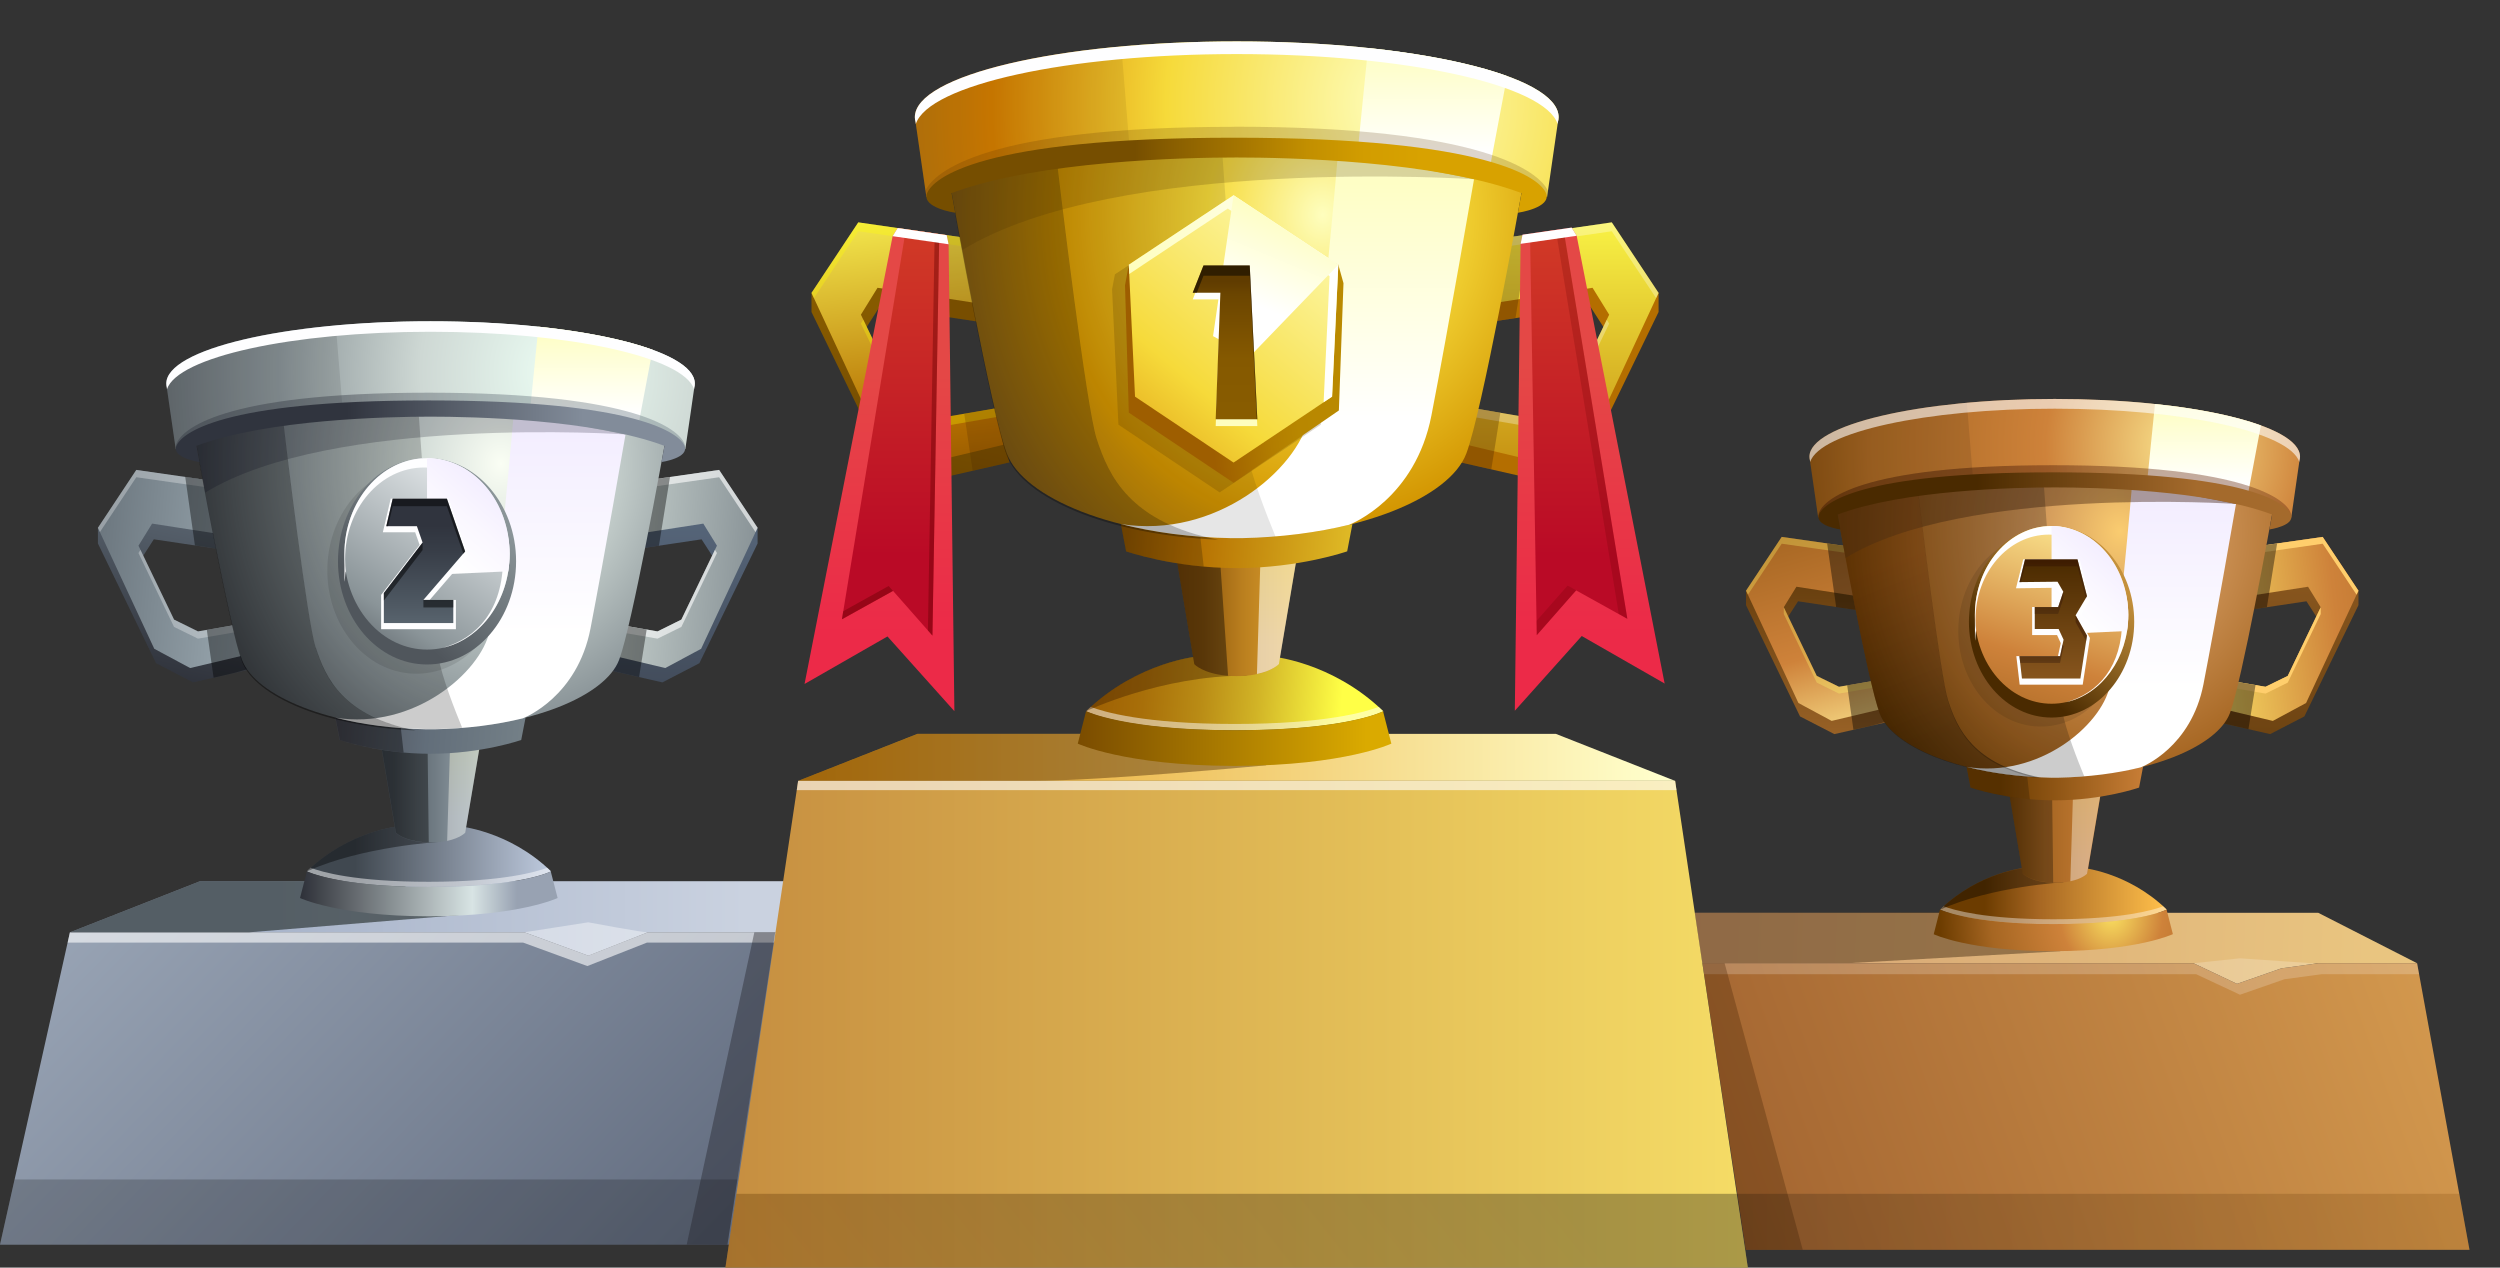 <svg width="355" height="180" viewBox="0 0 355 180" fill="none" xmlns="http://www.w3.org/2000/svg">
<rect x="0" y="0" width="355" height="180" fill="#333333" stroke="none"/>
<path d="M343.226 136.778L329.182 129.614H240.663L241.74 136.778H311.471L317.652 139.706L323.949 137.506L329.182 136.778H343.226Z" fill="url(#paint0_linear_15411_41563)"/>
<path opacity="0.4" d="M292.618 135.068L262.299 136.777H241.74L240.663 129.613L277.074 129.554L292.618 135.068Z" fill="#281400"/>
<path d="M220.939 104.213H177.32H173.883H130.265L113.336 110.887H173.883H177.32H237.868L220.939 104.213Z" fill="url(#paint1_linear_15411_41563)"/>
<path opacity="0.4" d="M179.833 108.672C179.833 108.672 156.427 110.887 146.424 110.887H113.348L130.277 104.213H169.188L179.846 108.672H179.833Z" fill="#401E00"/>
<path d="M180.323 93.184L175.321 93.63L170.319 93.184C170.319 93.184 161.598 93.868 154.236 101.002C154.236 101.002 159.289 103.707 175.334 103.707C191.378 103.707 196.431 101.002 196.431 101.002C189.069 93.868 180.348 93.184 180.348 93.184H180.323Z" fill="url(#paint2_linear_15411_41563)"/>
<path style="mix-blend-mode:overlay" opacity="0.5" d="M175.319 102.802C162.494 102.802 156.697 101.078 154.888 100.379C154.67 100.587 154.452 100.781 154.234 101.004C154.234 101.004 159.287 103.709 175.332 103.709C191.376 103.709 196.429 101.004 196.429 101.004C196.211 100.795 195.993 100.587 195.775 100.379C193.967 101.078 188.17 102.802 175.345 102.802H175.319Z" fill="url(#paint3_linear_15411_41563)"/>
<path d="M196.392 101.002C196.046 101.181 190.8 103.692 175.32 103.692C159.84 103.692 154.236 100.987 154.223 100.987L153.043 105.595C153.043 105.595 159.609 108.701 175.089 108.761C175.166 108.761 175.23 108.761 175.307 108.761C175.384 108.761 175.448 108.761 175.525 108.761C191.018 108.701 197.572 105.595 197.572 105.595L196.392 101.002Z" fill="url(#paint4_linear_15411_41563)"/>
<path opacity="0.4" d="M154.223 100.987C154.223 100.987 164.88 95.904 176.91 95.949C176.91 95.949 180.142 94.968 179.398 93.259L175.307 93.615L170.305 93.169C170.305 93.169 161.584 93.853 154.223 100.987Z" fill="#401E00"/>
<path d="M184.129 75.869C183.295 75.661 180.525 75.334 176.972 75.259C176.908 75.259 176.831 75.259 176.767 75.259C176.613 75.259 176.446 75.259 176.292 75.259C176.19 75.259 176.074 75.259 175.972 75.259C175.844 75.259 175.715 75.259 175.6 75.259C175.484 75.259 175.343 75.259 175.228 75.259C175.125 75.259 175.01 75.259 174.907 75.259C174.741 75.259 174.587 75.259 174.433 75.259C174.369 75.259 174.292 75.259 174.228 75.259C170.675 75.334 167.918 75.675 167.071 75.869C166.879 75.898 166.699 75.928 166.507 75.958L169.598 94.314C169.598 94.314 170.778 95.622 174.189 95.949C174.215 95.949 174.253 95.949 174.279 95.949C174.689 95.993 175.125 96.008 175.587 96.008C176.049 96.008 176.485 95.993 176.895 95.949C176.921 95.949 176.959 95.949 176.985 95.949C180.396 95.636 181.576 94.314 181.576 94.314L184.667 75.958C184.475 75.928 184.295 75.898 184.103 75.869H184.129Z" fill="url(#paint5_linear_15411_41563)"/>
<path style="mix-blend-mode:overlay" opacity="0.6" d="M178.487 95.711C180.77 95.221 181.604 94.299 181.604 94.299L184.695 75.944C184.502 75.914 184.323 75.884 184.13 75.854C183.592 75.721 182.232 75.542 180.398 75.394L179.077 76.3L178.487 95.696V95.711Z" fill="url(#paint6_linear_15411_41563)"/>
<path style="mix-blend-mode:overlay" opacity="0.4" d="M173.012 75.884L171.704 75.349C169.396 75.483 167.69 75.706 167.061 75.869C166.869 75.899 166.689 75.928 166.497 75.958L169.588 94.314C169.588 94.314 170.768 95.622 174.179 95.949C174.205 95.949 174.243 95.949 174.269 95.949C174.308 95.949 174.346 95.949 174.385 95.949L172.999 75.869L173.012 75.884Z" fill="url(#paint7_linear_15411_41563)"/>
<path d="M110.642 132.394H91.969L83.543 135.708L74.475 132.394H9.927L0 176.745H104.243L110.642 132.394Z" fill="url(#paint8_linear_15411_41563)"/>
<path style="mix-blend-mode:overlay" opacity="0.2" d="M2.078 167.483H104.704L103.294 176.743H0L2.078 167.483Z" fill="url(#paint9_linear_15411_41563)"/>
<path d="M9.927 132.394L28.421 125.126H111.758L110.642 132.394H91.969L83.543 135.708L74.476 132.394H9.927Z" fill="url(#paint10_linear_15411_41563)"/>
<g style="mix-blend-mode:overlay" opacity="0.6">
<path d="M74.284 133.85L83.402 137.18L91.867 133.85H110.438L110.643 132.394H91.969L83.543 135.708L74.476 132.394H9.927L9.606 133.85H74.284Z" fill="white"/>
</g>
<path opacity="0.5" d="M65.126 129.941L35.333 132.394H9.927L28.421 125.126H56.161L65.126 129.941Z" fill="#000800"/>
<path d="M65.01 117.308L60.906 117.664L56.802 117.308C56.802 117.308 49.632 117.873 43.592 123.729C43.592 123.729 47.747 125.943 60.919 125.943C74.09 125.943 78.245 123.729 78.245 123.729C72.205 117.873 65.035 117.308 65.035 117.308H65.01Z" fill="url(#paint11_linear_15411_41563)"/>
<path style="mix-blend-mode:overlay" opacity="0.5" d="M60.893 125.214C50.364 125.214 45.605 123.802 44.118 123.223C43.938 123.386 43.759 123.55 43.579 123.728C43.579 123.728 47.734 125.943 60.906 125.943C74.077 125.943 78.233 123.728 78.233 123.728C78.053 123.55 77.874 123.386 77.694 123.223C76.206 123.787 71.448 125.214 60.919 125.214H60.893Z" fill="url(#paint12_linear_15411_41563)"/>
<path d="M78.206 123.742C77.924 123.891 73.615 125.957 60.905 125.957C48.195 125.957 43.591 123.742 43.578 123.742L42.603 127.517C42.603 127.517 47.99 130.074 60.713 130.118C60.777 130.118 60.828 130.118 60.892 130.118C60.956 130.118 61.008 130.118 61.072 130.118C73.794 130.074 79.181 127.517 79.181 127.517L78.206 123.742Z" fill="url(#paint13_linear_15411_41563)"/>
<path style="mix-blend-mode:overlay" opacity="0.4" d="M65.472 117.366C65.177 117.322 65.011 117.307 65.011 117.307L60.907 117.663L56.803 117.307C56.803 117.307 49.633 117.872 43.593 123.728C51.493 120.16 62.407 119.551 62.407 119.551L65.472 117.366Z" fill="url(#paint14_linear_15411_41563)"/>
<path opacity="0.4" d="M83.531 130.967L74.489 132.379L83.557 135.708C83.557 135.708 92.265 132.274 91.97 132.379C91.675 132.497 83.531 130.967 83.531 130.967Z" fill="white"/>
<path d="M68.14 103.098C67.447 102.934 65.177 102.652 62.266 102.592C62.215 102.592 62.15 102.592 62.099 102.592C61.971 102.592 61.843 102.592 61.702 102.592C61.612 102.592 61.522 102.592 61.432 102.592C61.33 102.592 61.227 102.592 61.124 102.592C61.022 102.592 60.919 102.592 60.817 102.592C60.727 102.592 60.637 102.592 60.547 102.592C60.419 102.592 60.291 102.592 60.163 102.592C60.111 102.592 60.047 102.592 59.996 102.592C57.084 102.652 54.814 102.934 54.122 103.098C53.968 103.128 53.814 103.142 53.66 103.172L56.2 118.243C56.2 118.243 57.161 119.313 59.97 119.581C59.996 119.581 60.021 119.581 60.047 119.581C60.38 119.611 60.74 119.625 61.124 119.625C61.509 119.625 61.868 119.611 62.202 119.581C62.227 119.581 62.253 119.581 62.279 119.581C65.087 119.313 66.049 118.243 66.049 118.243L68.589 103.172C68.435 103.142 68.281 103.128 68.127 103.098H68.14Z" fill="url(#paint15_linear_15411_41563)"/>
<path style="mix-blend-mode:overlay" opacity="0.4" d="M63.51 119.403C65.382 119.002 66.062 118.244 66.062 118.244L68.602 103.173C68.448 103.143 68.294 103.128 68.14 103.098C67.691 102.994 66.588 102.831 65.075 102.727L63.984 103.47L63.497 119.388L63.51 119.403Z" fill="url(#paint16_linear_15411_41563)"/>
<path style="mix-blend-mode:overlay" opacity="0.4" d="M60.676 102.578C60.638 102.578 60.599 102.578 60.561 102.578C60.433 102.578 60.304 102.578 60.176 102.578C60.125 102.578 60.061 102.578 60.009 102.578C57.098 102.638 54.828 102.92 54.136 103.083C53.982 103.113 53.828 103.128 53.674 103.158L56.213 118.229C56.213 118.229 57.175 119.299 59.984 119.567C60.009 119.567 60.035 119.567 60.061 119.567C60.317 119.596 60.599 119.596 60.882 119.611L60.676 102.563V102.578Z" fill="url(#paint17_linear_15411_41563)"/>
<path d="M241.741 136.777H311.471L317.653 139.705L323.95 137.506L329.183 136.777H343.226L350.665 177.472H247.91L241.741 136.777Z" fill="url(#paint18_linear_15411_41563)"/>
<g style="mix-blend-mode:overlay" opacity="0.2">
<path d="M311.856 138.338L318.076 141.251L324.399 139.051L329.657 138.338H343.509L343.226 136.777H329.183L323.95 137.506L317.653 139.705L311.471 136.777H241.741L241.972 138.338H311.856Z" fill="white"/>
</g>
<path d="M192.043 74.427L175.601 75.244L159.159 74.427L159.903 78.291C159.903 78.291 166.7 80.669 175.601 80.669C184.502 80.669 191.299 78.291 191.299 78.291L192.043 74.427Z" fill="url(#paint19_linear_15411_41563)"/>
<path style="mix-blend-mode:overlay" opacity="0.2" d="M170.315 74.977L159.145 74.427L159.888 78.291C159.888 78.291 164.416 79.881 170.931 80.461L170.302 74.991L170.315 74.977Z" fill="url(#paint20_linear_15411_41563)"/>
<path d="M237.866 110.887H176.549H174.651H113.334L103.01 180H174.651H176.549H248.19L237.866 110.887Z" fill="url(#paint21_linear_15411_41563)"/>
<g style="mix-blend-mode:overlay" opacity="0.6">
<path d="M174.626 112.195H176.576H238.059L237.867 110.887H176.55H174.652H113.335L113.143 112.195H174.626Z" fill="white"/>
</g>
<path d="M137.266 36.482L115.232 41.594V44.3L125.287 65.004L131.687 68.318L143.345 65.658L142.088 60.545L133.085 62.031L128.814 60.01L122.466 47.361L124.903 43.571L138.959 45.682L137.266 36.482Z" fill="url(#paint22_linear_15411_41563)"/>
<path d="M136.586 33.701L121.876 31.576L115.232 41.593L124.98 62.52L131.174 65.85L142.486 63.159L141.267 58.002L132.534 59.503L128.404 57.467L122.248 44.685L124.608 40.865L138.241 42.975L136.586 33.701Z" fill="url(#paint23_linear_15411_41563)"/>
<g opacity="0.3">
<path d="M128.404 57.467L122.594 45.399L122.248 45.949L128.404 58.731L132.534 60.767L141.55 59.206L141.268 58.002L132.534 59.504L128.404 57.467Z" fill="#FFFF00"/>
<path d="M121.876 32.839L136.817 34.994L136.586 33.701L121.876 31.576L115.232 41.593L115.579 42.336L121.876 32.839Z" fill="#FFFF00"/>
</g>
<g opacity="0.2">
<path d="M134.907 45.075L138.96 45.684L137.267 36.484L137.088 36.529L136.818 34.998L136.588 33.705L133.15 33.199L134.907 45.075Z" fill="#401E00"/>
<path d="M142.09 60.547L141.872 60.576L141.552 59.209L141.27 58.005L136.922 58.748L138.115 66.848L143.347 65.659L142.09 60.547Z" fill="#401E00"/>
</g>
<path d="M213.484 36.482L235.518 41.594V44.3L225.463 65.004L219.063 68.318L207.405 65.658L208.662 60.545L217.678 62.031L221.936 60.01L228.285 47.361L225.848 43.571L211.791 45.682L213.484 36.482Z" fill="url(#paint24_linear_15411_41563)"/>
<path d="M214.164 33.701L228.874 31.576L235.518 41.593L225.771 62.52L219.576 65.85L208.277 63.159L209.496 58.002L218.217 59.503L222.346 57.467L228.503 44.685L226.143 40.865L212.51 42.975L214.164 33.701Z" fill="url(#paint25_linear_15411_41563)"/>
<g opacity="0.3">
<path d="M222.346 57.468L228.156 45.4L228.502 45.95L222.346 58.732L218.216 60.768L209.2 59.207L209.495 58.004L218.216 59.505L222.346 57.468Z" fill="white"/>
<path d="M228.875 32.839L213.934 34.994L214.164 33.701L228.875 31.576L235.518 41.593L235.172 42.336L228.875 32.839Z" fill="white"/>
</g>
<g opacity="0.3">
<path d="M213.048 58.611L209.496 58.002L209.201 59.206L208.88 60.573L208.662 60.544L207.405 65.656L211.766 66.652L213.048 58.611Z" fill="#401E00"/>
<path d="M213.933 34.995L213.663 36.526L213.484 36.482L211.791 45.682L215.202 45.162L217.101 33.271L214.164 33.702L213.933 34.995Z" fill="#401E00"/>
</g>
<path d="M216.487 25.038C216.487 20.831 198.185 17.413 175.6 17.413C153.015 17.413 134.714 20.817 134.714 25.038C134.714 25.201 134.74 25.365 134.804 25.528C135.547 29.645 140.754 58.494 142.986 64.424C145.333 70.652 158.222 76.121 174.882 76.419C175.126 76.419 175.357 76.419 175.6 76.419C175.844 76.419 176.075 76.419 176.319 76.419C192.978 76.107 205.868 70.637 208.215 64.409C210.459 58.464 215.666 29.63 216.397 25.513C216.448 25.35 216.487 25.186 216.487 25.023V25.038Z" fill="url(#paint26_radial_15411_41563)"/>
<path style="mix-blend-mode:overlay" d="M190.003 21.694C190.003 21.694 187.425 52.178 185.822 59.416C184.231 66.654 172.637 76.568 159.158 74.413C163.75 75.587 169.085 76.315 174.882 76.419C175.125 76.419 175.356 76.419 175.6 76.419C175.844 76.419 176.075 76.419 176.318 76.419C181.923 76.3 187.091 75.617 191.58 74.517C191.952 74.368 200.981 70.771 203.264 58.985C205.598 46.961 209.317 25.425 209.317 25.425L190.003 21.664V21.694Z" fill="url(#paint27_linear_15411_41563)"/>
<path style="mix-blend-mode:overlay" opacity="0.3" d="M155.734 62.314C154.285 57.825 150.758 28.605 149.668 19.434C140.537 20.832 134.701 22.957 134.701 25.32C134.701 25.484 134.727 25.647 134.791 25.811C135.535 29.928 140.742 58.777 142.973 64.707C145.231 70.697 157.248 75.988 173.01 76.642C160.467 74.175 157.453 67.62 155.734 62.299V62.314Z" fill="url(#paint28_linear_15411_41563)"/>
<path style="mix-blend-mode:overlay" opacity="0.1" d="M177.025 64.051C176.179 59.22 173.562 21.691 173.562 21.691L173.267 17.425C162.212 17.559 152.35 18.496 145.398 19.952V20.19C146.732 19.922 148.156 19.67 149.682 19.432C150.772 28.602 154.299 57.823 155.748 62.312C157.377 67.365 160.199 73.533 171.215 76.253C172.498 76.342 173.806 76.402 175.153 76.431C175.396 76.431 175.627 76.431 175.871 76.431C176.115 76.431 176.345 76.431 176.589 76.431C178.141 76.387 179.654 76.312 181.129 76.209C179.847 73.102 177.628 67.424 177.038 64.051H177.025Z" fill="url(#paint29_linear_15411_41563)"/>
<path opacity="0.2" d="M134.703 25.036C134.703 25.2 134.729 25.363 134.793 25.527C135.024 26.85 135.729 30.699 136.627 35.515C158.545 22.034 209.307 25.453 209.307 25.453L212.487 21.752C205.895 19.195 191.852 17.427 175.59 17.427C159.327 17.427 134.703 20.83 134.703 25.051V25.036Z" fill="#463000"/>
<path opacity="0.2" d="M188.054 38.963L173.19 29.094L158.313 38.963L157.915 41.088L158.813 60.306L173.19 69.922L187.554 60.306L188.452 41.088L188.054 38.963Z" fill="#463000"/>
<path d="M190.12 58.285L190.774 40.211L190.043 37.595L175.166 29.584L160.289 37.595L159.75 40.523L160.289 58.597L175.166 68.555L190.12 58.285Z" fill="url(#paint30_linear_15411_41563)"/>
<path d="M189.157 56.322L190.042 37.595L175.165 27.726L160.288 37.595L161.173 56.322L175.165 65.686L189.157 56.322Z" fill="url(#paint31_linear_15411_41563)"/>
<path style="mix-blend-mode:overlay" d="M175.166 27.726L160.289 37.595L160.353 38.903L174.345 29.614L188.799 39.2L187.953 57.125L189.158 56.322L190.043 37.595L175.166 27.726Z" fill="url(#paint32_linear_15411_41563)"/>
<path style="mix-blend-mode:overlay" d="M175.165 27.726L172.254 47.731L177.499 50.6L190.042 37.595L175.165 27.726Z" fill="url(#paint33_linear_15411_41563)"/>
<path style="mix-blend-mode:overlay" d="M169.371 42.515H173.296L172.629 60.5H178.541L177.464 38.651H170.897L169.371 42.515Z" fill="url(#paint34_linear_15411_41563)"/>
<path d="M169.369 41.564H173.294L172.627 59.533H178.539L177.462 37.7H170.895L169.369 41.564Z" fill="url(#paint35_linear_15411_41563)"/>
<path opacity="0.5" d="M170.895 39.156H177.462L178.462 59.533H178.539L177.462 37.7H170.895L169.369 41.564H169.946L170.895 39.156Z" fill="black"/>
<path d="M175.603 5.88C150.363 5.88 129.907 10.695 129.907 16.64C129.907 16.878 129.946 17.116 130.01 17.339C130.228 18.87 130.792 22.823 131.549 27.981C136.871 23.418 154.583 20.074 175.616 20.074C196.649 20.074 214.361 23.418 219.683 27.981C220.44 22.838 221.004 18.885 221.222 17.339C221.286 17.101 221.325 16.878 221.325 16.64C221.325 10.695 200.869 5.88 175.629 5.88H175.603Z" fill="url(#paint36_radial_15411_41563)"/>
<path style="mix-blend-mode:overlay" d="M194.263 6.817L192.878 20.654L196.212 21.234C200.932 21.798 205.177 22.542 208.768 23.433L211.538 23.924L214.014 10.815C209.23 9.076 202.381 7.679 194.263 6.817Z" fill="url(#paint37_linear_15411_41563)"/>
<path opacity="0.1" d="M159.225 6.594C142.078 8.14 129.907 12.063 129.907 16.656C129.907 16.894 129.946 17.132 130.01 17.355C130.228 18.886 130.792 22.839 131.549 27.997C135.525 24.593 146.388 21.873 160.38 20.714L159.225 6.609V6.594Z" fill="#563A00"/>
<path style="mix-blend-mode:overlay" d="M175.603 5.88C150.363 5.88 129.907 10.695 129.907 16.64C129.907 16.878 129.946 17.116 130.01 17.339C130.01 17.413 130.036 17.517 130.048 17.607C131.857 12.048 151.569 7.678 175.616 7.678C199.663 7.678 219.363 12.048 221.184 17.607C221.196 17.517 221.209 17.428 221.222 17.339C221.286 17.101 221.325 16.878 221.325 16.64C221.325 10.695 200.869 5.88 175.629 5.88H175.603Z" fill="url(#paint38_linear_15411_41563)"/>
<path opacity="0.2" d="M175.283 18.008C139.847 18.008 132.601 24.443 131.408 27.089C131.447 27.386 131.498 27.683 131.536 27.981C136.859 23.418 154.57 20.073 175.604 20.073C196.637 20.073 214.348 23.418 219.671 27.981C219.709 27.683 219.76 27.386 219.799 27.089C218.581 24.443 210.77 17.993 175.283 17.993V18.008Z" fill="#563000"/>
<path d="M219.529 27.417C218.669 25.321 211.5 19.554 175.269 19.554C139.038 19.554 132.523 25.321 131.651 27.417C130.792 29.512 135.64 30.211 135.64 30.211L135.127 27.417C147.387 22.824 168.292 22.363 175.59 22.363C182.887 22.363 203.779 22.824 216.053 27.417L215.54 30.211C215.54 30.211 220.388 29.512 219.529 27.417Z" fill="url(#paint39_linear_15411_41563)"/>
<path d="M127.469 32.38L126.751 33.539L114.246 97.123L126.02 90.375L135.523 100.987L134.702 34.684L134.433 33.391L127.469 32.38Z" fill="url(#paint40_linear_15411_41563)"/>
<path d="M129.085 32.617L128.431 33.806L119.556 87.937L126.815 83.909L132.406 90.256L133.355 34.52L133.15 33.197L129.085 32.617Z" fill="url(#paint41_linear_15411_41563)"/>
<g opacity="0.4">
<path d="M126.184 83.211L119.734 86.793L119.555 87.937L126.8 83.91L126.184 83.211Z" fill="#620000"/>
<path d="M133.149 33.198L132.61 33.123L132.713 33.822L131.764 89.528L132.405 90.257L133.354 34.52L133.149 33.198Z" fill="#620000"/>
</g>
<g style="mix-blend-mode:overlay">
<path d="M126.75 33.539L134.702 34.684L134.432 33.391L127.468 32.38L126.75 33.539Z" fill="white"/>
</g>
<path d="M223.171 32.32L223.889 33.479L236.38 97.063L224.607 90.315L215.104 100.927L215.924 34.624L216.194 33.331L223.171 32.32Z" fill="url(#paint42_linear_15411_41563)"/>
<path d="M221.543 32.557L222.21 33.746L231.085 87.877L223.813 83.834L218.221 90.196L217.285 34.445L217.478 33.137L221.543 32.557Z" fill="url(#paint43_linear_15411_41563)"/>
<path opacity="0.2" d="M222.208 33.746L221.541 32.557L220.771 32.661L220.989 33.062L229.864 87.178L222.605 83.151L218.193 88.159L218.219 90.196L223.811 83.834L231.083 87.862L222.208 33.746Z" fill="#620000"/>
<g style="mix-blend-mode:overlay">
<path d="M223.89 33.479L215.926 34.624L216.195 33.331L223.172 32.32L223.89 33.479Z" fill="white"/>
</g>
<path style="mix-blend-mode:overlay" opacity="0.3" d="M104.574 169.521H246.625L248.19 180H103.01L104.574 169.521Z" fill="url(#paint44_linear_15411_41563)"/>
<path opacity="0.3" d="M244.896 136.777L255.99 177.472H247.91L241.741 136.777H244.896Z" fill="#401E00"/>
<g style="mix-blend-mode:overlay" opacity="0.2">
<path d="M318.076 136.08L311.471 136.778L317.652 139.706L323.95 137.507L328.862 136.823L318.076 136.08Z" fill="white"/>
</g>
<path d="M74.629 101.91L61.124 102.578L47.619 101.91L48.235 105.075C48.235 105.075 53.814 107.037 61.124 107.037C68.434 107.037 74.013 105.075 74.013 105.075L74.629 101.91Z" fill="url(#paint45_linear_15411_41563)"/>
<path style="mix-blend-mode:overlay" opacity="0.4" d="M56.802 102.37L47.632 101.91L48.247 105.075C48.247 105.075 51.967 106.383 57.315 106.859L56.802 102.355V102.37Z" fill="url(#paint46_linear_15411_41563)"/>
<path d="M31.987 70.756L13.903 74.947V77.177L22.163 94.18L27.408 96.9L36.989 94.715L35.95 90.509L28.562 91.728L25.061 90.078L19.841 79.689L21.842 76.582L33.385 78.306L31.987 70.756Z" fill="url(#paint47_linear_15411_41563)"/>
<path d="M31.435 68.466L19.354 66.728L13.903 74.947L21.906 92.128L26.998 94.863L36.283 92.663L35.283 88.412L28.114 89.661L24.715 87.981L19.662 77.488L21.598 74.352L32.795 76.091L31.435 68.466Z" fill="url(#paint48_linear_15411_41563)"/>
<g opacity="0.3">
<path d="M24.714 87.983L19.943 78.069L19.661 78.53L24.714 89.023L28.113 90.688L35.513 89.409L35.282 88.414L28.113 89.662L24.714 87.983Z" fill="white"/>
<path d="M19.354 67.768L31.628 69.522L31.435 68.466L19.354 66.728L13.903 74.947L14.185 75.556L19.354 67.768Z" fill="white"/>
</g>
<g opacity="0.4">
<path d="M27.676 77.444L30.998 77.949L29.651 70.31L29.51 70.354L29.279 69.032L29.125 68.125L26.304 67.724L27.676 77.444Z" fill="black"/>
<path d="M35.742 94.864L35.011 90.985L34.139 89.945L34.691 88.518L29.369 89.44L30.331 96.231L33.178 95.577L35.742 94.864Z" fill="black"/>
</g>
<path d="M89.481 70.757L107.578 74.948V77.178L99.305 94.181L94.06 96.901L84.48 94.716L85.518 90.51L92.918 91.729L96.42 90.079L101.627 79.69L99.626 76.583L88.083 78.307L89.481 70.757Z" fill="url(#paint49_linear_15411_41563)"/>
<path d="M90.032 68.466L102.114 66.728L107.577 74.947L99.561 92.128L94.47 94.863L85.197 92.663L86.198 88.412L93.367 89.661L96.753 87.981L101.806 77.488L99.869 74.352L88.673 76.091L90.032 68.466Z" fill="url(#paint50_linear_15411_41563)"/>
<g opacity="0.6">
<path d="M96.753 87.983L101.524 78.069L101.806 78.53L96.753 89.023L93.367 90.688L85.954 89.409L86.198 88.414L93.367 89.662L96.753 87.983Z" fill="white"/>
<path d="M102.114 67.768L89.841 69.522L90.033 68.466L102.114 66.728L107.578 74.947L107.283 75.556L102.114 67.768Z" fill="white"/>
</g>
<g opacity="0.4">
<path d="M90.75 96.142L91.827 89.395L88.236 88.771L88.031 89.633L87.711 91L87.493 90.971L86.467 95.161L90.75 96.142Z" fill="black"/>
<path d="M93.571 77.489L95.136 67.739L92.288 68.141L92.16 68.884L91.891 70.355L91.724 70.325L90.314 77.965L93.571 77.489Z" fill="black"/>
</g>
<path d="M94.715 61.348C94.715 57.899 79.684 55.09 61.139 55.09C42.593 55.09 27.562 57.885 27.562 61.348C27.562 61.481 27.588 61.615 27.64 61.749C28.242 65.138 32.526 88.814 34.36 93.689C36.284 98.802 46.864 103.291 60.549 103.543C60.741 103.543 60.946 103.543 61.139 103.543C61.331 103.543 61.536 103.543 61.729 103.543C75.413 103.291 85.994 98.802 87.918 93.689C89.751 88.814 94.035 65.123 94.638 61.749C94.689 61.615 94.715 61.481 94.715 61.348Z" fill="url(#paint51_radial_15411_41563)"/>
<path style="mix-blend-mode:overlay" d="M72.961 58.613C72.961 58.613 70.845 83.642 69.537 89.587C68.229 95.532 58.713 103.677 47.632 101.909C51.402 102.875 55.789 103.469 60.547 103.559C60.739 103.559 60.944 103.559 61.137 103.559C61.329 103.559 61.534 103.559 61.727 103.559C66.331 103.469 70.576 102.905 74.257 101.998C74.552 101.879 81.978 98.921 83.85 89.246C85.761 79.362 88.826 61.69 88.826 61.69L72.961 58.613Z" fill="url(#paint52_linear_15411_41563)"/>
<path style="mix-blend-mode:overlay" opacity="0.4" d="M44.823 91.966C43.63 88.28 40.732 64.276 39.847 56.756C32.344 57.9 27.561 59.639 27.561 61.586C27.561 61.72 27.586 61.854 27.637 61.987C28.24 65.376 32.524 89.053 34.358 93.928C36.218 98.848 46.08 103.188 59.021 103.723C48.722 101.701 46.247 96.321 44.836 91.936L44.823 91.966Z" fill="url(#paint53_linear_15411_41563)"/>
<path opacity="0.2" d="M27.549 61.348C27.549 61.481 27.575 61.615 27.626 61.749C27.818 62.834 28.395 65.985 29.139 69.953C47.133 58.88 88.827 61.689 88.827 61.689L91.444 58.642C86.031 56.532 74.502 55.09 61.138 55.09C47.774 55.09 27.562 57.885 27.562 61.348H27.549Z" fill="#000018"/>
<path style="mix-blend-mode:overlay" opacity="0.2" d="M62.289 93.393C61.597 89.424 59.442 58.614 59.442 58.614L59.198 55.106C50.118 55.21 42.026 55.983 36.318 57.172V57.365C36.318 57.365 36.318 57.365 36.331 57.365C36.857 57.261 37.396 57.157 37.96 57.053C38.011 57.053 38.063 57.038 38.114 57.023C38.332 56.979 38.55 56.949 38.768 56.904C38.845 56.904 38.922 56.874 38.999 56.86C39.255 56.815 39.525 56.77 39.781 56.741C39.794 56.741 39.807 56.741 39.82 56.741C40.705 64.261 43.616 88.265 44.796 91.951C44.924 92.352 45.065 92.769 45.219 93.2C45.219 93.214 45.232 93.244 45.245 93.259C45.283 93.378 45.334 93.497 45.373 93.601C45.386 93.645 45.411 93.69 45.424 93.735C45.463 93.824 45.501 93.913 45.54 94.017C45.565 94.076 45.591 94.136 45.617 94.195C45.655 94.27 45.681 94.359 45.719 94.433C45.745 94.507 45.783 94.567 45.809 94.641C45.835 94.716 45.873 94.775 45.899 94.849C45.937 94.924 45.976 95.013 46.014 95.087C46.04 95.147 46.078 95.206 46.104 95.266C46.142 95.355 46.194 95.429 46.232 95.518C46.258 95.563 46.283 95.622 46.309 95.667C46.36 95.756 46.412 95.845 46.463 95.934C46.489 95.979 46.514 96.023 46.54 96.068C46.591 96.172 46.655 96.261 46.719 96.365C46.745 96.41 46.771 96.44 46.784 96.484C46.848 96.588 46.912 96.692 46.976 96.796C47.002 96.826 47.014 96.856 47.04 96.886C47.117 96.99 47.194 97.109 47.271 97.213C47.284 97.227 47.309 97.257 47.322 97.272C47.412 97.391 47.489 97.51 47.579 97.614L47.605 97.644C49.246 99.754 51.76 101.671 55.864 102.95C56.12 103.024 56.377 103.098 56.646 103.173C56.646 103.173 56.646 103.173 56.659 103.173C56.928 103.247 57.198 103.321 57.48 103.381C58.532 103.455 59.609 103.5 60.712 103.529C60.904 103.529 61.109 103.529 61.302 103.529C61.494 103.529 61.699 103.529 61.892 103.529C63.161 103.5 64.405 103.44 65.624 103.336C64.572 100.78 62.751 96.128 62.264 93.348L62.289 93.393Z" fill="url(#paint54_linear_15411_41563)"/>
<path d="M61.136 45.623C40.41 45.623 23.609 49.576 23.609 54.466C23.609 54.659 23.635 54.852 23.686 55.046C23.866 56.309 24.328 59.549 24.956 63.785C29.329 60.04 43.873 57.29 61.136 57.29C78.398 57.29 92.955 60.04 97.315 63.785C97.944 59.564 98.406 56.309 98.585 55.046C98.636 54.852 98.662 54.659 98.662 54.466C98.662 49.576 81.861 45.623 61.136 45.623Z" fill="url(#paint55_radial_15411_41563)"/>
<path style="mix-blend-mode:overlay" d="M76.462 46.396L75.32 57.752L78.052 58.227C81.925 58.688 85.414 59.297 88.364 60.04L90.633 60.442L92.673 49.666C88.748 48.239 83.118 47.095 76.449 46.381L76.462 46.396Z" fill="url(#paint56_linear_15411_41563)"/>
<path opacity="0.1" d="M47.682 46.202C33.6 47.481 23.609 50.691 23.609 54.466C23.609 54.659 23.635 54.853 23.686 55.046C23.866 56.309 24.328 59.549 24.956 63.785C28.214 60.991 37.14 58.762 48.631 57.795L47.682 46.217V46.202Z" fill="black"/>
<path style="mix-blend-mode:overlay" d="M61.136 45.624C40.41 45.624 23.609 49.578 23.609 54.468C23.609 54.661 23.635 54.854 23.686 55.048C23.686 55.107 23.712 55.196 23.712 55.271C25.2 50.708 41.385 47.111 61.136 47.111C80.886 47.111 97.059 50.708 98.559 55.271C98.559 55.196 98.585 55.122 98.585 55.048C98.636 54.854 98.662 54.661 98.662 54.468C98.662 49.578 81.861 45.624 61.136 45.624Z" fill="url(#paint57_linear_15411_41563)"/>
<path opacity="0.4" d="M60.867 55.76C31.112 55.76 25.764 61.095 25.046 63.028C24.956 63.295 24.944 63.518 24.995 63.741C29.432 60.025 43.925 57.291 61.123 57.291C78.322 57.291 92.814 60.011 97.252 63.741C97.303 63.533 97.29 63.295 97.2 63.028C96.495 61.095 90.608 55.76 60.854 55.76H60.867Z" fill="url(#paint58_linear_15411_41563)"/>
<path d="M97.213 63.31C96.508 61.586 90.621 56.86 60.867 56.86C31.113 56.86 25.765 61.601 25.047 63.31C24.328 65.02 28.317 65.614 28.317 65.614L27.894 63.31C37.961 59.535 55.121 59.164 61.124 59.164C67.113 59.164 84.273 59.535 94.353 63.31L93.93 65.614C93.93 65.614 97.919 65.035 97.201 63.31H97.213Z" fill="url(#paint59_linear_15411_41563)"/>
<path opacity="0.4" d="M107.115 132.394L97.509 176.745H103.293L110.077 132.394H107.115Z" fill="#212129"/>
<path opacity="0.1" d="M59.369 95.666C66.352 95.51 71.903 88.825 71.769 80.732C71.635 72.64 65.866 66.206 58.883 66.362C51.901 66.517 46.349 73.203 46.483 81.295C46.617 89.387 52.386 95.821 59.369 95.666Z" fill="black"/>
<path d="M60.639 94.358C67.623 94.358 73.284 87.797 73.284 79.703C73.284 71.609 67.623 65.048 60.639 65.048C53.655 65.048 47.993 71.609 47.993 79.703C47.993 87.797 53.655 94.358 60.639 94.358Z" fill="url(#paint60_linear_15411_41563)"/>
<path d="M68.934 88.26C73.516 82.949 73.516 74.338 68.934 69.028C64.351 63.717 56.921 63.717 52.338 69.028C47.755 74.338 47.755 82.949 52.338 88.26C56.921 93.571 64.351 93.571 68.934 88.26Z" fill="url(#paint61_linear_15411_41563)"/>
<path style="mix-blend-mode:overlay" d="M60.638 65.063C54.162 65.063 48.903 71.157 48.903 78.663C48.903 86.169 48.98 80.402 49.121 81.234C49.044 80.625 49.006 80.015 49.006 79.376C49.006 72.197 54.02 66.386 60.215 66.386C66.41 66.386 71.424 72.197 71.424 79.376C71.424 86.555 67.769 90.627 62.857 91.995C68.269 90.791 72.361 85.277 72.361 78.648C72.361 72.019 67.102 65.048 60.626 65.048L60.638 65.063Z" fill="url(#paint62_linear_15411_41563)"/>
<path d="M60.637 65.064V81.651L72.167 81.131C72.295 80.328 72.359 79.511 72.359 78.663C72.359 71.158 67.101 65.064 60.624 65.064H60.637Z" fill="url(#paint63_linear_15411_41563)"/>
<path style="mix-blend-mode:overlay" d="M66.496 78.84L63.713 70.814H55.48L54.364 75.585H58.955L59.584 77.384L54.12 84.474V89.349H64.739V85.187H61.02L66.496 78.84Z" fill="url(#paint64_linear_15411_41563)"/>
<path d="M54.852 74.725H59.2L60.008 77.044L54.506 84.208V88.474H64.368V85.189H60.123L66.049 78.307L63.458 70.816H55.763L54.852 74.725Z" fill="url(#paint65_linear_15411_41563)"/>
<g opacity="0.5">
<path d="M60.007 77.043L54.505 84.207V85.277L60.007 78.113V77.043Z" fill="black"/>
<path d="M55.763 71.885H63.458L65.792 78.618L66.049 78.306L63.458 70.815H55.763L54.852 74.724H55.096L55.763 71.885Z" fill="black"/>
<path d="M64.368 85.188H60.123V86.258H64.368V85.188Z" fill="black"/>
</g>
<path style="mix-blend-mode:overlay" opacity="0.2" d="M246.626 169.521H349.214L350.663 177.473H247.908L246.626 169.521Z" fill="url(#paint66_linear_15411_41563)"/>
<path d="M295.389 123.193L291.58 123.52L287.771 123.193C287.771 123.193 281.114 123.714 275.51 129.154C275.51 129.154 279.37 131.219 291.592 131.219C303.815 131.219 307.675 129.154 307.675 129.154C302.058 123.714 295.414 123.193 295.414 123.193H295.389Z" fill="url(#paint67_linear_15411_41563)"/>
<g style="mix-blend-mode:overlay" opacity="0.4">
<path d="M291.565 130.535C281.792 130.535 277.368 129.212 275.995 128.692C275.829 128.841 275.662 129.004 275.495 129.168C275.495 129.168 279.355 131.234 291.578 131.234C303.8 131.234 307.661 129.168 307.661 129.168C307.494 129.004 307.327 128.856 307.16 128.692C305.775 129.227 301.363 130.535 291.591 130.535H291.565Z" fill="white"/>
</g>
<path d="M307.636 129.168C307.38 129.302 303.378 131.219 291.566 131.219C279.754 131.219 275.484 129.153 275.484 129.153L274.586 132.661C274.586 132.661 279.588 135.039 291.4 135.069C291.451 135.069 291.502 135.069 291.566 135.069C291.618 135.069 291.669 135.069 291.733 135.069C303.545 135.024 308.547 132.646 308.547 132.646L307.649 129.139L307.636 129.168Z" fill="url(#paint68_radial_15411_41563)"/>
<path style="mix-blend-mode:overlay" opacity="0.4" d="M295.811 123.253C295.542 123.208 295.388 123.208 295.388 123.208L291.579 123.535L287.77 123.208C287.77 123.208 281.113 123.728 275.509 129.168C282.845 125.854 292.977 125.289 292.977 125.289L295.824 123.253H295.811Z" fill="url(#paint69_linear_15411_41563)"/>
<path d="M298.286 109.995C297.645 109.847 295.542 109.579 292.835 109.535C292.784 109.535 292.733 109.535 292.682 109.535C292.566 109.535 292.438 109.535 292.322 109.535C292.246 109.535 292.156 109.535 292.079 109.535C291.989 109.535 291.886 109.535 291.797 109.535C291.707 109.535 291.604 109.535 291.514 109.535C291.438 109.535 291.348 109.535 291.271 109.535C291.143 109.535 291.027 109.535 290.912 109.535C290.86 109.535 290.809 109.535 290.758 109.535C288.052 109.594 285.948 109.847 285.307 109.995C285.166 110.025 285.025 110.04 284.871 110.07L287.231 124.056C287.231 124.056 288.129 125.052 290.732 125.304C290.758 125.304 290.783 125.304 290.809 125.304C291.117 125.334 291.45 125.349 291.809 125.349C292.169 125.349 292.502 125.349 292.81 125.304C292.835 125.304 292.861 125.304 292.887 125.304C295.49 125.067 296.388 124.056 296.388 124.056L298.748 110.07C298.607 110.04 298.466 110.025 298.312 109.995H298.286Z" fill="url(#paint70_linear_15411_41563)"/>
<path style="mix-blend-mode:overlay" opacity="0.4" d="M293.99 125.14C295.734 124.769 296.363 124.07 296.363 124.07L298.723 110.084C298.582 110.054 298.441 110.04 298.287 110.01C297.876 109.906 296.837 109.772 295.439 109.668L294.439 110.367L293.99 125.14Z" fill="url(#paint71_linear_15411_41563)"/>
<path style="mix-blend-mode:overlay" opacity="0.3" d="M291.363 109.518C291.324 109.518 291.286 109.518 291.26 109.518C291.132 109.518 291.016 109.518 290.901 109.518C290.85 109.518 290.798 109.518 290.747 109.518C288.041 109.578 285.938 109.831 285.296 109.979C285.155 110.009 285.014 110.024 284.86 110.054L287.22 124.04C287.22 124.04 288.118 125.035 290.721 125.288C290.747 125.288 290.773 125.288 290.798 125.288C291.042 125.318 291.299 125.318 291.555 125.333L291.363 109.504V109.518Z" fill="url(#paint72_linear_15411_41563)"/>
<path d="M304.314 108.894L291.784 109.518L279.254 108.894L279.818 111.836C279.818 111.836 285 113.65 291.784 113.65C298.569 113.65 303.75 111.836 303.75 111.836L304.314 108.894Z" fill="url(#paint73_linear_15411_41563)"/>
<path style="mix-blend-mode:overlay" opacity="0.2" d="M287.772 109.326L279.256 108.91L279.82 111.853C279.82 111.853 283.27 113.057 288.233 113.503L287.759 109.326H287.772Z" fill="url(#paint74_linear_15411_41563)"/>
<path d="M264.736 79.972L247.936 83.881V85.932L255.605 101.731L260.478 104.243L269.366 102.222L268.417 98.313L261.543 99.457L258.298 97.911L253.463 88.265L255.323 85.382L266.032 86.987L264.736 79.972Z" fill="url(#paint75_linear_15411_41563)"/>
<path d="M264.223 77.844L253.001 76.239L247.936 83.879L255.374 99.826L260.094 102.368L268.712 100.317L267.789 96.378L261.133 97.523L257.978 95.977L253.296 86.227L255.092 83.314L265.48 84.934L264.223 77.844Z" fill="url(#paint76_linear_15411_41563)"/>
<g opacity="0.3">
<path d="M257.978 95.976L253.297 86.226V87.192L257.978 96.928L261.133 98.488L268.007 97.299L267.789 96.378L261.133 97.522L257.978 95.976Z" fill="#FFFF6C"/>
<path d="M253.001 77.205L264.39 78.84L264.223 77.844L253.001 76.239L247.936 83.879L248.205 84.443L253.001 77.205Z" fill="#FFFF6C"/>
</g>
<g opacity="0.4">
<path d="M260.734 86.2L263.812 86.661L262.555 79.571L262.427 79.601L262.221 78.382L262.08 77.55L259.451 77.163L260.734 86.2Z" fill="black"/>
<path d="M268.223 102.37L267.531 98.759L266.723 97.793L267.249 96.47L262.299 97.317L263.184 103.618L265.838 103.024L268.223 102.37Z" fill="black"/>
</g>
<path d="M318.102 79.972L334.902 83.881V85.932L327.22 101.731L322.359 104.243L313.472 102.222L314.421 98.313L321.295 99.457L324.54 97.911L329.375 88.265L327.515 85.382L316.806 86.987L318.102 79.972Z" fill="url(#paint77_linear_15411_41563)"/>
<path d="M318.612 77.846L329.821 76.241L334.9 83.88L327.461 99.829L322.742 102.37L314.123 100.319L315.046 96.38L321.703 97.525L324.858 95.979L329.539 86.229L327.743 83.316L317.355 84.936L318.612 77.846Z" fill="url(#paint78_linear_15411_41563)"/>
<path d="M324.86 95.979L329.541 86.229V87.195L324.86 96.93L321.705 98.491L314.831 97.302L315.049 96.381L321.705 97.525L324.86 95.979Z" fill="#FFCE6C"/>
<path d="M329.823 77.207L318.435 78.842L318.614 77.846L329.823 76.241L334.902 83.88L334.633 84.445L329.823 77.207Z" fill="#FFCE6C"/>
<g opacity="0.4">
<path d="M319.281 103.542L320.281 97.285L316.947 96.706L316.768 97.508L316.46 98.771L316.267 98.742L315.306 102.635L319.281 103.542Z" fill="black"/>
<path d="M321.898 86.227L323.347 77.176L320.705 77.547L320.59 78.231L320.346 79.613L320.192 79.569L318.871 86.673L321.898 86.227Z" fill="black"/>
</g>
<path d="M322.962 71.247C322.962 68.037 309.008 65.436 291.784 65.436C274.56 65.436 260.606 68.037 260.606 71.247C260.606 71.381 260.632 71.5 260.671 71.618C261.235 74.769 265.211 96.752 266.916 101.27C268.699 106.011 278.523 110.188 291.233 110.411C291.412 110.411 291.592 110.411 291.784 110.411C291.964 110.411 292.143 110.411 292.336 110.411C305.033 110.173 314.857 106.011 316.652 101.255C318.358 96.722 322.334 74.74 322.898 71.604C322.937 71.485 322.962 71.351 322.962 71.232V71.247Z" fill="url(#paint79_radial_15411_41563)"/>
<path style="mix-blend-mode:overlay" d="M302.764 68.706C302.764 68.706 300.802 91.936 299.584 97.465C298.365 102.994 289.542 110.545 279.256 108.895C282.757 109.787 286.823 110.337 291.247 110.426C291.427 110.426 291.606 110.426 291.799 110.426C291.978 110.426 292.158 110.426 292.35 110.426C296.621 110.337 300.558 109.816 303.983 108.969C304.265 108.865 311.152 106.116 312.896 97.138C314.679 87.968 317.513 71.559 317.513 71.559L302.79 68.691L302.764 68.706Z" fill="url(#paint80_linear_15411_41563)"/>
<path opacity="0.4" d="M276.64 99.5C275.537 96.081 272.844 73.802 272.023 66.816C265.059 67.886 260.608 69.491 260.608 71.305C260.608 71.438 260.634 71.557 260.673 71.676C261.237 74.827 265.213 96.809 266.918 101.328C268.637 105.891 277.807 109.919 289.811 110.424C280.257 108.551 277.948 103.542 276.64 99.485V99.5Z" fill="url(#paint81_linear_15411_41563)"/>
<path opacity="0.4" d="M260.62 71.248C260.62 71.382 260.646 71.501 260.684 71.62C260.864 72.63 261.39 75.558 262.082 79.229C278.793 68.944 317.487 71.56 317.487 71.56L319.911 68.736C314.896 66.789 304.187 65.436 291.785 65.436C279.383 65.436 260.607 68.038 260.607 71.248H260.62Z" fill="url(#paint82_linear_15411_41563)"/>
<path style="mix-blend-mode:overlay" opacity="0.2" d="M292.861 100.987C292.22 97.301 290.219 68.705 290.219 68.705L289.988 65.45C281.562 65.554 274.047 66.268 268.75 67.367V67.546C268.75 67.546 268.75 67.546 268.763 67.546C269.25 67.442 269.763 67.353 270.276 67.263C270.328 67.263 270.366 67.249 270.417 67.234C270.622 67.204 270.828 67.159 271.033 67.13C271.11 67.13 271.174 67.1 271.251 67.1C271.495 67.055 271.738 67.026 271.982 66.981C271.995 66.981 272.008 66.981 272.02 66.981C272.841 73.967 275.534 96.246 276.637 99.665C276.753 100.036 276.894 100.423 277.035 100.824C277.035 100.839 277.048 100.854 277.061 100.883C277.099 100.987 277.138 101.091 277.189 101.21C277.202 101.255 277.227 101.3 277.24 101.329C277.279 101.418 277.304 101.508 277.343 101.582C277.368 101.641 277.394 101.686 277.407 101.745C277.433 101.82 277.471 101.894 277.497 101.968C277.522 102.028 277.561 102.102 277.587 102.162C277.612 102.221 277.638 102.281 277.676 102.355C277.715 102.429 277.74 102.503 277.779 102.578C277.805 102.637 277.83 102.682 277.856 102.741C277.894 102.816 277.933 102.905 277.984 102.979C278.01 103.024 278.035 103.068 278.061 103.128C278.112 103.217 278.151 103.291 278.202 103.38C278.228 103.425 278.253 103.47 278.279 103.499C278.33 103.588 278.382 103.678 278.446 103.767C278.471 103.797 278.484 103.841 278.51 103.871C278.574 103.96 278.625 104.064 278.689 104.153C278.702 104.183 278.728 104.213 278.741 104.242C278.805 104.346 278.882 104.451 278.946 104.54C278.959 104.555 278.972 104.584 278.984 104.599C279.061 104.703 279.138 104.807 279.228 104.926C279.228 104.926 279.241 104.956 279.254 104.956C280.78 106.918 283.114 108.701 286.91 109.89C287.141 109.965 287.385 110.039 287.629 110.098C287.629 110.098 287.629 110.098 287.641 110.098C287.885 110.173 288.142 110.232 288.398 110.292C289.373 110.366 290.373 110.411 291.399 110.425C291.579 110.425 291.758 110.425 291.951 110.425C292.13 110.425 292.31 110.425 292.502 110.425C293.682 110.396 294.836 110.336 295.965 110.247C294.99 107.884 293.297 103.559 292.848 100.973L292.861 100.987Z" fill="url(#paint83_linear_15411_41563)"/>
<path d="M291.783 56.65C272.546 56.65 256.938 60.321 256.938 64.854C256.938 65.032 256.963 65.211 257.015 65.389C257.181 66.563 257.605 69.581 258.182 73.49C262.234 70.012 275.739 67.47 291.771 67.47C307.802 67.47 321.307 70.026 325.36 73.49C325.937 69.566 326.373 66.549 326.527 65.389C326.578 65.211 326.604 65.032 326.604 64.854C326.604 60.321 311.008 56.65 291.758 56.65H291.783Z" fill="url(#paint84_radial_15411_41563)"/>
<path style="mix-blend-mode:overlay" d="M306.007 57.365L304.942 67.918L307.482 68.363C311.073 68.794 314.318 69.359 317.049 70.043L319.165 70.415L321.051 60.412C317.408 59.089 312.176 58.019 305.994 57.365H306.007Z" fill="url(#paint85_linear_15411_41563)"/>
<path opacity="0.1" d="M279.292 57.187C266.223 58.376 256.938 61.348 256.938 64.856C256.938 65.034 256.963 65.213 257.014 65.391C257.181 66.565 257.604 69.582 258.182 73.491C261.208 70.905 269.493 68.825 280.164 67.933L279.292 57.187Z" fill="black"/>
<path style="mix-blend-mode:overlay" opacity="0.6" d="M291.783 56.651C272.546 56.651 256.938 60.322 256.938 64.855C256.938 65.034 256.963 65.212 257.014 65.39C257.014 65.45 257.027 65.524 257.04 65.598C258.425 61.362 273.443 58.033 291.771 58.033C310.098 58.033 325.129 61.362 326.501 65.598C326.501 65.524 326.527 65.45 326.527 65.39C326.578 65.212 326.604 65.034 326.604 64.855C326.604 60.322 311.008 56.651 291.758 56.651H291.783Z" fill="url(#paint86_linear_15411_41563)"/>
<path opacity="0.4" d="M291.541 66.06C263.916 66.06 258.952 71.01 258.298 72.808C258.208 73.046 258.196 73.269 258.247 73.462C262.364 70.014 275.817 67.472 291.785 67.472C307.752 67.472 321.205 69.999 325.322 73.462C325.373 73.269 325.361 73.046 325.271 72.808C324.617 71.01 319.153 66.06 291.528 66.06H291.541Z" fill="url(#paint87_linear_15411_41563)"/>
<path d="M325.284 73.061C324.63 71.456 319.166 67.071 291.541 67.071C263.916 67.071 258.952 71.47 258.298 73.061C257.644 74.666 261.338 75.186 261.338 75.186L260.953 73.061C270.303 69.553 286.231 69.211 291.798 69.211C297.364 69.211 313.292 69.553 322.642 73.061L322.257 75.186C322.257 75.186 325.951 74.651 325.297 73.061H325.284Z" fill="url(#paint88_linear_15411_41563)"/>
<path opacity="0.1" d="M301.542 89.882C301.689 82.373 296.555 76.148 290.076 75.977C283.597 75.807 278.225 81.756 278.078 89.265C277.931 96.774 283.064 102.999 289.543 103.17C296.023 103.34 301.395 97.391 301.542 89.882Z" fill="black"/>
<path d="M291.322 101.893C297.803 101.893 303.057 95.805 303.057 88.294C303.057 80.783 297.803 74.694 291.322 74.694C284.841 74.694 279.587 80.783 279.587 88.294C279.587 95.805 284.841 101.893 291.322 101.893Z" fill="url(#paint89_linear_15411_41563)"/>
<path d="M291.322 99.931C297.336 99.931 302.211 94.282 302.211 87.313C302.211 80.344 297.336 74.694 291.322 74.694C285.309 74.694 280.434 80.344 280.434 87.313C280.434 94.282 285.309 99.931 291.322 99.931Z" fill="url(#paint90_linear_15411_41563)"/>
<path style="mix-blend-mode:overlay" d="M291.32 74.695C285.305 74.695 280.432 80.343 280.432 87.314C280.432 94.284 280.496 88.934 280.624 89.707C280.56 89.142 280.521 88.577 280.521 87.983C280.521 81.324 285.177 75.914 290.935 75.914C296.694 75.914 301.349 81.309 301.349 87.983C301.349 94.656 297.964 98.416 293.398 99.71C298.425 98.595 302.222 93.467 302.222 87.314C302.222 81.16 297.348 74.695 291.333 74.695H291.32Z" fill="url(#paint91_linear_15411_41563)"/>
<path d="M291.322 74.694V90.092L302.031 89.602C302.147 88.859 302.211 88.1 302.211 87.313C302.211 80.342 297.337 74.694 291.322 74.694Z" fill="url(#paint92_linear_15411_41563)"/>
<g style="mix-blend-mode:overlay">
<path d="M286.758 83.107L287.553 79.867H295.004L296.351 85.084L294.735 87.804L296.351 90.687L295.415 96.796H287.117L286.758 93.6H292.529L293.029 91.267L292.324 89.751H288.938V86.644H292.26L292.991 84.459L292.17 83.033L286.758 83.107Z" fill="url(#paint93_linear_15411_41563)"/>
<path d="M295.72 97.226H286.793L286.319 93.168H292.231L292.629 91.325L292.103 90.181H288.563V86.198H292L292.578 84.503L291.975 83.463L286.268 83.537L287.294 79.435H295.309L296.784 85.157L295.22 87.817L296.771 90.597L295.745 97.226H295.72ZM287.447 96.349H295.091L295.951 90.775L294.283 87.803L295.938 85.008L294.732 80.312H287.845L287.255 82.66L292.36 82.601L293.411 84.414L292.513 87.074H289.307V89.319H292.539L293.424 91.206L292.808 94.03H287.178L287.447 96.349Z" fill="url(#paint94_linear_15411_41563)"/>
</g>
<path d="M286.757 82.662L287.552 79.437H295.003L296.35 84.654L294.734 87.374L296.35 90.257L295.414 96.351H287.116L286.757 93.17H292.528L293.028 90.837L292.323 89.321H288.937V86.199H292.259L292.99 84.029L292.169 82.603L286.757 82.662Z" fill="url(#paint95_linear_15411_41563)"/>
<g opacity="0.5">
<path d="M287.553 80.418H295.004L296.171 84.951L296.351 84.654L295.004 79.437H287.553L286.758 82.662H287.001L287.553 80.418Z" fill="url(#paint96_linear_15411_41563)"/>
<path d="M288.938 86.198V87.179H292.26L292.991 85.009V84.029L292.26 86.198H288.938Z" fill="url(#paint97_linear_15411_41563)"/>
<path d="M292.528 94.135L293.028 91.802L292.887 91.505L292.528 93.169H286.758L286.873 94.135H292.528Z" fill="url(#paint98_linear_15411_41563)"/>
<path d="M294.733 88.355L296.233 91.015L296.348 90.257L294.733 87.374V88.355Z" fill="url(#paint99_linear_15411_41563)"/>
</g>
<defs>
<linearGradient id="paint0_linear_15411_41563" x1="336.582" y1="135.872" x2="229.052" y2="131.686" gradientUnits="userSpaceOnUse">
<stop stop-color="#E9C580"/>
<stop offset="1" stop-color="#D29E72"/>
</linearGradient>
<linearGradient id="paint1_linear_15411_41563" x1="235.765" y1="107.543" x2="102.704" y2="107.543" gradientUnits="userSpaceOnUse">
<stop stop-color="#FFFFCC"/>
<stop offset="1" stop-color="#E28E00"/>
</linearGradient>
<linearGradient id="paint2_linear_15411_41563" x1="190.506" y1="100.11" x2="150.29" y2="96.927" gradientUnits="userSpaceOnUse">
<stop stop-color="#FFFF46"/>
<stop offset="0.1" stop-color="#EFE53B"/>
<stop offset="0.3" stop-color="#D1B326"/>
<stop offset="0.5" stop-color="#B98B15"/>
<stop offset="0.7" stop-color="#A86F09"/>
<stop offset="0.9" stop-color="#9D5E02"/>
<stop offset="1" stop-color="#9A5800"/>
</linearGradient>
<linearGradient id="paint3_linear_15411_41563" x1="192.915" y1="102.044" x2="159.647" y2="102.044" gradientUnits="userSpaceOnUse">
<stop stop-color="#FEFEFF"/>
<stop offset="1" stop-color="white"/>
</linearGradient>
<linearGradient id="paint4_linear_15411_41563" x1="194.045" y1="104.881" x2="141.116" y2="104.881" gradientUnits="userSpaceOnUse">
<stop stop-color="#DAAA00"/>
<stop offset="1" stop-color="#5E3000"/>
</linearGradient>
<linearGradient id="paint5_linear_15411_41563" x1="188.245" y1="85.619" x2="159.273" y2="85.619" gradientUnits="userSpaceOnUse">
<stop stop-color="#F1B337"/>
<stop offset="0.4" stop-color="#BB801F"/>
<stop offset="0.6" stop-color="#945B0E"/>
<stop offset="0.9" stop-color="#7C4403"/>
<stop offset="1" stop-color="#743C00"/>
</linearGradient>
<linearGradient id="paint6_linear_15411_41563" x1="181.591" y1="71.737" x2="181.591" y2="91.639" gradientUnits="userSpaceOnUse">
<stop stop-color="#FEFEBE"/>
<stop offset="1" stop-color="white"/>
</linearGradient>
<linearGradient id="paint7_linear_15411_41563" x1="170.447" y1="71.44" x2="170.447" y2="135.351" gradientUnits="userSpaceOnUse">
<stop/>
<stop offset="1"/>
</linearGradient>
<linearGradient id="paint8_linear_15411_41563" x1="87.608" y1="196.527" x2="-13.937" y2="98.247" gradientUnits="userSpaceOnUse">
<stop stop-color="#606A7D"/>
<stop offset="1" stop-color="#AEBACA"/>
</linearGradient>
<linearGradient id="paint9_linear_15411_41563" x1="0" y1="172.106" x2="104.704" y2="172.106" gradientUnits="userSpaceOnUse">
<stop/>
<stop offset="1"/>
</linearGradient>
<linearGradient id="paint10_linear_15411_41563" x1="105.923" y1="130.417" x2="37.167" y2="130.417" gradientUnits="userSpaceOnUse">
<stop stop-color="#CAD2E0"/>
<stop offset="1" stop-color="#A8B4CA"/>
</linearGradient>
<linearGradient id="paint11_linear_15411_41563" x1="77.681" y1="121.633" x2="50.415" y2="121.633" gradientUnits="userSpaceOnUse">
<stop stop-color="#BCC8DC"/>
<stop offset="1" stop-color="#404850"/>
</linearGradient>
<linearGradient id="paint12_linear_15411_41563" x1="75.347" y1="124.59" x2="48.029" y2="124.59" gradientUnits="userSpaceOnUse">
<stop stop-color="#FEFEFF"/>
<stop offset="1" stop-color="white"/>
</linearGradient>
<linearGradient id="paint13_linear_15411_41563" x1="73.397" y1="126.923" x2="41.744" y2="126.923" gradientUnits="userSpaceOnUse">
<stop stop-color="#98A2B2"/>
<stop offset="0.2" stop-color="#D8E4E4"/>
<stop offset="1" stop-color="#282A32"/>
</linearGradient>
<linearGradient id="paint14_linear_15411_41563" x1="56.61" y1="119.224" x2="41.2" y2="123.321" gradientUnits="userSpaceOnUse">
<stop/>
<stop offset="1"/>
</linearGradient>
<linearGradient id="paint15_linear_15411_41563" x1="68.807" y1="111.109" x2="52.762" y2="111.109" gradientUnits="userSpaceOnUse">
<stop stop-color="#9CAAB2"/>
<stop offset="0.2" stop-color="#88959D"/>
<stop offset="0.6" stop-color="#616B73"/>
<stop offset="0.8" stop-color="#495159"/>
<stop offset="1" stop-color="#404850"/>
</linearGradient>
<linearGradient id="paint16_linear_15411_41563" x1="66.049" y1="99.695" x2="66.049" y2="116.044" gradientUnits="userSpaceOnUse">
<stop stop-color="#FEFEBE"/>
<stop offset="1" stop-color="white"/>
</linearGradient>
<linearGradient id="paint17_linear_15411_41563" x1="57.265" y1="103.99" x2="57.265" y2="115.613" gradientUnits="userSpaceOnUse">
<stop/>
<stop offset="1"/>
</linearGradient>
<linearGradient id="paint18_linear_15411_41563" x1="240.548" y1="184.577" x2="362.707" y2="139.727" gradientUnits="userSpaceOnUse">
<stop stop-color="#9F602E"/>
<stop offset="1" stop-color="#DAA052"/>
</linearGradient>
<linearGradient id="paint19_linear_15411_41563" x1="203.508" y1="80.045" x2="146.262" y2="75.03" gradientUnits="userSpaceOnUse">
<stop stop-color="#F6E23A"/>
<stop offset="0.6" stop-color="#B46E00"/>
<stop offset="1" stop-color="#4C2A00"/>
</linearGradient>
<linearGradient id="paint20_linear_15411_41563" x1="165.044" y1="73.282" x2="165.044" y2="91.98" gradientUnits="userSpaceOnUse">
<stop/>
<stop offset="1"/>
</linearGradient>
<linearGradient id="paint21_linear_15411_41563" x1="103.01" y1="145.443" x2="248.19" y2="145.443" gradientUnits="userSpaceOnUse">
<stop stop-color="#C68E40"/>
<stop offset="1" stop-color="#F5DC66"/>
</linearGradient>
<linearGradient id="paint22_linear_15411_41563" x1="132.687" y1="33.212" x2="123.925" y2="72.338" gradientUnits="userSpaceOnUse">
<stop stop-color="#885C00"/>
<stop offset="0.4" stop-color="#855900"/>
<stop offset="0.6" stop-color="#7B5100"/>
<stop offset="0.9" stop-color="#6B4500"/>
<stop offset="1" stop-color="#603C00"/>
</linearGradient>
<linearGradient id="paint23_linear_15411_41563" x1="125.89" y1="18.214" x2="133.975" y2="87.489" gradientUnits="userSpaceOnUse">
<stop stop-color="#F6E220"/>
<stop offset="0.1" stop-color="#FFFF5C"/>
<stop offset="0.6" stop-color="#B46E00"/>
<stop offset="1" stop-color="#4C2A00"/>
</linearGradient>
<linearGradient id="paint24_linear_15411_41563" x1="221.462" y1="6.607" x2="221.462" y2="108.938" gradientUnits="userSpaceOnUse">
<stop offset="0.6" stop-color="#B46E00"/>
<stop offset="1" stop-color="#4C2A00"/>
</linearGradient>
<linearGradient id="paint25_linear_15411_41563" x1="221.898" y1="26.879" x2="221.898" y2="113.485" gradientUnits="userSpaceOnUse">
<stop stop-color="#FFFF4C"/>
<stop offset="0.6" stop-color="#B46E00"/>
<stop offset="1" stop-color="#4C2A00"/>
</linearGradient>
<radialGradient id="paint26_radial_15411_41563" cx="0" cy="0" r="1" gradientUnits="userSpaceOnUse" gradientTransform="translate(187.797 30.537) scale(54.584 63.257)">
<stop stop-color="#FEFEBE"/>
<stop offset="0.3" stop-color="#F6DA3A"/>
<stop offset="0.7" stop-color="#D29400"/>
<stop offset="1" stop-color="#94681A"/>
</radialGradient>
<linearGradient id="paint27_linear_15411_41563" x1="184.231" y1="21.813" x2="184.231" y2="59.877" gradientUnits="userSpaceOnUse">
<stop stop-color="#FEFEBE"/>
<stop offset="1" stop-color="white"/>
</linearGradient>
<linearGradient id="paint28_linear_15411_41563" x1="153.862" y1="36.943" x2="153.862" y2="70.147" gradientUnits="userSpaceOnUse">
<stop/>
<stop offset="1"/>
</linearGradient>
<linearGradient id="paint29_linear_15411_41563" x1="163.251" y1="22.122" x2="163.251" y2="70.858" gradientUnits="userSpaceOnUse">
<stop/>
<stop offset="1"/>
</linearGradient>
<linearGradient id="paint30_linear_15411_41563" x1="190.723" y1="46.052" x2="170.11" y2="49.028" gradientUnits="userSpaceOnUse">
<stop stop-color="#BA8A00"/>
<stop offset="0.4" stop-color="#B88700"/>
<stop offset="0.6" stop-color="#B27D00"/>
<stop offset="0.8" stop-color="#A76D00"/>
<stop offset="1" stop-color="#9E5E00"/>
</linearGradient>
<linearGradient id="paint31_linear_15411_41563" x1="187.516" y1="26.344" x2="134.541" y2="89.927" gradientUnits="userSpaceOnUse">
<stop stop-color="#FEFEBE"/>
<stop offset="0.4" stop-color="#F6DA3A"/>
<stop offset="0.7" stop-color="#D27C00"/>
<stop offset="1" stop-color="#9A6E1A"/>
</linearGradient>
<linearGradient id="paint32_linear_15411_41563" x1="160.289" y1="42.425" x2="190.043" y2="42.425" gradientUnits="userSpaceOnUse">
<stop stop-color="#FEFEBE"/>
<stop offset="1" stop-color="white"/>
</linearGradient>
<linearGradient id="paint33_linear_15411_41563" x1="183.463" y1="29.896" x2="177.928" y2="43.167" gradientUnits="userSpaceOnUse">
<stop stop-color="#FEFEBE"/>
<stop offset="1" stop-color="white"/>
</linearGradient>
<linearGradient id="paint34_linear_15411_41563" x1="173.95" y1="59.221" x2="173.95" y2="40.925" gradientUnits="userSpaceOnUse">
<stop stop-color="#FEFEBE"/>
<stop offset="1" stop-color="white"/>
</linearGradient>
<linearGradient id="paint35_linear_15411_41563" x1="173.948" y1="58.27" x2="173.948" y2="39.974" gradientUnits="userSpaceOnUse">
<stop stop-color="#885C00"/>
<stop offset="0.4" stop-color="#855900"/>
<stop offset="0.6" stop-color="#7B5100"/>
<stop offset="0.9" stop-color="#6B4500"/>
<stop offset="1" stop-color="#603C00"/>
</linearGradient>
<radialGradient id="paint36_radial_15411_41563" cx="0" cy="0" r="1" gradientUnits="userSpaceOnUse" gradientTransform="translate(198.535 14.708) scale(82.363 95.45)">
<stop stop-color="#FEFEBE"/>
<stop offset="0.4" stop-color="#F6DA3A"/>
<stop offset="0.7" stop-color="#D27C00"/>
<stop offset="1" stop-color="#9A6E1A"/>
</radialGradient>
<linearGradient id="paint37_linear_15411_41563" x1="203.446" y1="6.252" x2="203.446" y2="21.739" gradientUnits="userSpaceOnUse">
<stop stop-color="#FEFEBE"/>
<stop offset="1" stop-color="white"/>
</linearGradient>
<linearGradient id="paint38_linear_15411_41563" x1="129.894" y1="11.751" x2="221.299" y2="11.751" gradientUnits="userSpaceOnUse">
<stop stop-color="#FEFEFF"/>
<stop offset="0.1" stop-color="#FEFEFF"/>
<stop offset="0.5" stop-color="#FEFEFF"/>
<stop offset="1" stop-color="#FEFEFF"/>
</linearGradient>
<linearGradient id="paint39_linear_15411_41563" x1="202.048" y1="24.89" x2="161.123" y2="24.89" gradientUnits="userSpaceOnUse">
<stop stop-color="#D8A200"/>
<stop offset="0.2" stop-color="#D29D00"/>
<stop offset="0.4" stop-color="#C28F00"/>
<stop offset="0.6" stop-color="#A97900"/>
<stop offset="0.9" stop-color="#855B00"/>
<stop offset="1" stop-color="#764E00"/>
</linearGradient>
<linearGradient id="paint40_linear_15411_41563" x1="124.891" y1="89.974" x2="124.891" y2="51.851" gradientUnits="userSpaceOnUse">
<stop stop-color="#EC2A48"/>
<stop offset="1" stop-color="#E44846"/>
</linearGradient>
<linearGradient id="paint41_linear_15411_41563" x1="126.456" y1="34.817" x2="126.456" y2="78.901" gradientUnits="userSpaceOnUse">
<stop stop-color="#D03826"/>
<stop offset="1" stop-color="#BA0A26"/>
</linearGradient>
<linearGradient id="paint42_linear_15411_41563" x1="225.736" y1="89.899" x2="225.736" y2="51.79" gradientUnits="userSpaceOnUse">
<stop stop-color="#EC2A48"/>
<stop offset="1" stop-color="#E44846"/>
</linearGradient>
<linearGradient id="paint43_linear_15411_41563" x1="224.172" y1="34.757" x2="224.172" y2="78.84" gradientUnits="userSpaceOnUse">
<stop stop-color="#D03826"/>
<stop offset="1" stop-color="#BA0A26"/>
</linearGradient>
<linearGradient id="paint44_linear_15411_41563" x1="203.495" y1="146.038" x2="109.874" y2="219.885" gradientUnits="userSpaceOnUse">
<stop/>
<stop offset="1" stop-color="#723C00"/>
</linearGradient>
<linearGradient id="paint45_linear_15411_41563" x1="84.055" y1="106.517" x2="37.032" y2="102.401" gradientUnits="userSpaceOnUse">
<stop stop-color="#808C90"/>
<stop offset="0.5" stop-color="#626E7A"/>
<stop offset="1" stop-color="#322A32"/>
</linearGradient>
<linearGradient id="paint46_linear_15411_41563" x1="52.467" y1="100.973" x2="52.467" y2="116.327" gradientUnits="userSpaceOnUse">
<stop/>
<stop offset="1"/>
</linearGradient>
<linearGradient id="paint47_linear_15411_41563" x1="28.242" y1="68.066" x2="21.045" y2="100.189" gradientUnits="userSpaceOnUse">
<stop stop-color="#626E7A"/>
<stop offset="1" stop-color="#282A32"/>
</linearGradient>
<linearGradient id="paint48_linear_15411_41563" x1="36.411" y1="82.334" x2="-7.381" y2="78.561" gradientUnits="userSpaceOnUse">
<stop stop-color="#9CAAB2"/>
<stop offset="1" stop-color="#404850"/>
</linearGradient>
<linearGradient id="paint49_linear_15411_41563" x1="96.035" y1="46.218" x2="96.035" y2="130.253" gradientUnits="userSpaceOnUse">
<stop stop-color="#6C829C"/>
<stop offset="1" stop-color="#282A32"/>
</linearGradient>
<linearGradient id="paint50_linear_15411_41563" x1="70.461" y1="77.577" x2="115.887" y2="81.494" gradientUnits="userSpaceOnUse">
<stop stop-color="#ECFEF4"/>
<stop offset="0.3" stop-color="#CED8D4"/>
<stop offset="0.8" stop-color="#8A9498"/>
<stop offset="1" stop-color="#50565C"/>
</linearGradient>
<radialGradient id="paint51_radial_15411_41563" cx="0" cy="0" r="1" gradientUnits="userSpaceOnUse" gradientTransform="translate(71.155 65.866) scale(44.824 51.946)">
<stop stop-color="#FAFEF4"/>
<stop offset="0.3" stop-color="#CED8D4"/>
<stop offset="0.7" stop-color="#8A9498"/>
<stop offset="1" stop-color="#50565C"/>
</radialGradient>
<linearGradient id="paint52_linear_15411_41563" x1="68.229" y1="58.702" x2="68.229" y2="89.959" gradientUnits="userSpaceOnUse">
<stop stop-color="#F2ECFF"/>
<stop offset="1" stop-color="white"/>
</linearGradient>
<linearGradient id="paint53_linear_15411_41563" x1="38.218" y1="70.043" x2="48.332" y2="95.751" gradientUnits="userSpaceOnUse">
<stop/>
<stop offset="1"/>
</linearGradient>
<linearGradient id="paint54_linear_15411_41563" x1="48.464" y1="60.858" x2="55.009" y2="92.523" gradientUnits="userSpaceOnUse">
<stop/>
<stop offset="1"/>
</linearGradient>
<radialGradient id="paint55_radial_15411_41563" cx="0" cy="0" r="1" gradientUnits="userSpaceOnUse" gradientTransform="translate(79.963 52.876) scale(67.64 78.387)">
<stop stop-color="#ECFEF4"/>
<stop offset="0.3" stop-color="#CED8D4"/>
<stop offset="0.6" stop-color="#8A9498"/>
<stop offset="1" stop-color="#50565C"/>
</radialGradient>
<linearGradient id="paint56_linear_15411_41563" x1="83.99" y1="45.921" x2="83.99" y2="58.643" gradientUnits="userSpaceOnUse">
<stop stop-color="#FEFEBE"/>
<stop offset="1" stop-color="white"/>
</linearGradient>
<linearGradient id="paint57_linear_15411_41563" x1="23.596" y1="50.44" x2="98.662" y2="50.44" gradientUnits="userSpaceOnUse">
<stop stop-color="#FEFEFF"/>
<stop offset="0.1" stop-color="#FEFEFF"/>
<stop offset="0.5" stop-color="#FEFEFF"/>
<stop offset="1" stop-color="#FEFEFF"/>
</linearGradient>
<linearGradient id="paint58_linear_15411_41563" x1="82.849" y1="59.743" x2="49.247" y2="59.743" gradientUnits="userSpaceOnUse">
<stop stop-color="#6A7882"/>
<stop offset="0.2" stop-color="#65727C"/>
<stop offset="0.5" stop-color="#58636D"/>
<stop offset="0.8" stop-color="#424953"/>
<stop offset="1" stop-color="#30343E"/>
</linearGradient>
<linearGradient id="paint59_linear_15411_41563" x1="82.849" y1="61.23" x2="49.248" y2="61.23" gradientUnits="userSpaceOnUse">
<stop stop-color="#828C9A"/>
<stop offset="0.4" stop-color="#636B77"/>
<stop offset="1" stop-color="#30343E"/>
</linearGradient>
<linearGradient id="paint60_linear_15411_41563" x1="66.782" y1="70.533" x2="53.495" y2="85.289" gradientUnits="userSpaceOnUse">
<stop stop-color="#8A9498"/>
<stop offset="1" stop-color="#50565C"/>
</linearGradient>
<linearGradient id="paint61_linear_15411_41563" x1="66.511" y1="66.955" x2="48.112" y2="94.209" gradientUnits="userSpaceOnUse">
<stop stop-color="#E6EAEC"/>
<stop offset="0.7" stop-color="#8A9498"/>
<stop offset="1" stop-color="#50565C"/>
</linearGradient>
<linearGradient id="paint62_linear_15411_41563" x1="66.512" y1="66.951" x2="50.394" y2="90.842" gradientUnits="userSpaceOnUse">
<stop stop-color="#FEFEFF"/>
<stop offset="0.1" stop-color="#FEFEFF"/>
<stop offset="0.5" stop-color="#FEFEFF"/>
<stop offset="1" stop-color="#FEFEFF"/>
</linearGradient>
<linearGradient id="paint63_linear_15411_41563" x1="69.794" y1="67.843" x2="61.162" y2="77.779" gradientUnits="userSpaceOnUse">
<stop stop-color="#F2ECFF"/>
<stop offset="0.5" stop-color="#FAF7FF"/>
<stop offset="1" stop-color="white"/>
</linearGradient>
<linearGradient id="paint64_linear_15411_41563" x1="60.417" y1="85.41" x2="58.768" y2="69.863" gradientUnits="userSpaceOnUse">
<stop stop-color="#FEFEFF"/>
<stop offset="0.1" stop-color="#FEFEFF"/>
<stop offset="0.5" stop-color="#FEFEFF"/>
<stop offset="1" stop-color="#FEFEFF"/>
</linearGradient>
<linearGradient id="paint65_linear_15411_41563" x1="60.277" y1="93.482" x2="60.277" y2="74.591" gradientUnits="userSpaceOnUse">
<stop stop-color="#6A7882"/>
<stop offset="0.4" stop-color="#4F5963"/>
<stop offset="0.8" stop-color="#383E48"/>
<stop offset="1" stop-color="#30343E"/>
</linearGradient>
<linearGradient id="paint66_linear_15411_41563" x1="246.626" y1="173.505" x2="350.663" y2="173.505" gradientUnits="userSpaceOnUse">
<stop/>
<stop offset="1" stop-color="#723C00"/>
</linearGradient>
<linearGradient id="paint67_linear_15411_41563" x1="307.149" y1="127.206" x2="281.845" y2="127.206" gradientUnits="userSpaceOnUse">
<stop stop-color="#FEBE4A"/>
<stop offset="0.7" stop-color="#A66622"/>
<stop offset="1" stop-color="#6C3C00"/>
</linearGradient>
<radialGradient id="paint68_radial_15411_41563" cx="0" cy="0" r="1" gradientUnits="userSpaceOnUse" gradientTransform="translate(299.813 129.807) scale(24.406 28.284)">
<stop stop-color="#FAE060"/>
<stop offset="0.3" stop-color="#CE823A"/>
<stop offset="0.7" stop-color="#A66622"/>
<stop offset="1" stop-color="#6C3C00"/>
</radialGradient>
<linearGradient id="paint69_linear_15411_41563" x1="287.59" y1="124.977" x2="273.281" y2="128.779" gradientUnits="userSpaceOnUse">
<stop/>
<stop offset="1"/>
</linearGradient>
<linearGradient id="paint70_linear_15411_41563" x1="299.966" y1="117.412" x2="283.986" y2="117.445" gradientUnits="userSpaceOnUse">
<stop stop-color="#CE823A"/>
<stop offset="0.6" stop-color="#A66622"/>
<stop offset="1" stop-color="#6C3C00"/>
</linearGradient>
<linearGradient id="paint71_linear_15411_41563" x1="296.363" y1="106.844" x2="296.363" y2="122.019" gradientUnits="userSpaceOnUse">
<stop stop-color="#FEFEBE"/>
<stop offset="1" stop-color="white"/>
</linearGradient>
<linearGradient id="paint72_linear_15411_41563" x1="288.195" y1="116.103" x2="288.195" y2="129.346" gradientUnits="userSpaceOnUse">
<stop/>
<stop offset="1"/>
</linearGradient>
<linearGradient id="paint73_linear_15411_41563" x1="305.763" y1="111.287" x2="284.089" y2="111.287" gradientUnits="userSpaceOnUse">
<stop stop-color="#CE823A"/>
<stop offset="0.4" stop-color="#A66622"/>
<stop offset="1" stop-color="#6C3C00"/>
</linearGradient>
<linearGradient id="paint74_linear_15411_41563" x1="283.745" y1="108.033" x2="283.745" y2="122.287" gradientUnits="userSpaceOnUse">
<stop/>
<stop offset="1"/>
</linearGradient>
<linearGradient id="paint75_linear_15411_41563" x1="258.657" y1="110.069" x2="258.657" y2="69.88" gradientUnits="userSpaceOnUse">
<stop stop-color="#A46A2C"/>
<stop offset="0.4" stop-color="#81511B"/>
<stop offset="1" stop-color="#4A2A00"/>
</linearGradient>
<linearGradient id="paint76_linear_15411_41563" x1="261.402" y1="106.114" x2="249.083" y2="62.588" gradientUnits="userSpaceOnUse">
<stop stop-color="#FAE28C"/>
<stop offset="0.3" stop-color="#CE823A"/>
<stop offset="0.7" stop-color="#A66622"/>
<stop offset="1" stop-color="#6C3C00"/>
</linearGradient>
<linearGradient id="paint77_linear_15411_41563" x1="324.181" y1="57.202" x2="324.181" y2="135.217" gradientUnits="userSpaceOnUse">
<stop stop-color="#A46A2C"/>
<stop offset="0.4" stop-color="#81511B"/>
<stop offset="1" stop-color="#4A2A00"/>
</linearGradient>
<linearGradient id="paint78_linear_15411_41563" x1="312.212" y1="91.371" x2="351.634" y2="86.993" gradientUnits="userSpaceOnUse">
<stop stop-color="#FAE266"/>
<stop offset="0.5" stop-color="#CE823A"/>
<stop offset="1" stop-color="#A66622"/>
</linearGradient>
<radialGradient id="paint79_radial_15411_41563" cx="0" cy="0" r="1" gradientUnits="userSpaceOnUse" gradientTransform="translate(301.095 75.453) scale(41.605 48.215)">
<stop stop-color="#FACC70"/>
<stop offset="0.3" stop-color="#CE9458"/>
<stop offset="0.7" stop-color="#A66622"/>
<stop offset="1" stop-color="#6C3C00"/>
</radialGradient>
<linearGradient id="paint80_linear_15411_41563" x1="298.378" y1="68.795" x2="298.378" y2="97.807" gradientUnits="userSpaceOnUse">
<stop stop-color="#F2ECFF"/>
<stop offset="1" stop-color="white"/>
</linearGradient>
<linearGradient id="paint81_linear_15411_41563" x1="270.522" y1="79.152" x2="279.905" y2="103.009" gradientUnits="userSpaceOnUse">
<stop stop-color="#3A1800"/>
<stop offset="1"/>
</linearGradient>
<linearGradient id="paint82_linear_15411_41563" x1="260.62" y1="72.348" x2="319.911" y2="72.348" gradientUnits="userSpaceOnUse">
<stop stop-color="#482C12"/>
<stop offset="0.3" stop-color="#43260E"/>
<stop offset="0.8" stop-color="#381706"/>
<stop offset="1" stop-color="#300C00"/>
</linearGradient>
<linearGradient id="paint83_linear_15411_41563" x1="280.036" y1="70.801" x2="286.087" y2="100.188" gradientUnits="userSpaceOnUse">
<stop/>
<stop offset="1"/>
</linearGradient>
<radialGradient id="paint84_radial_15411_41563" cx="0" cy="0" r="1" gradientUnits="userSpaceOnUse" gradientTransform="translate(309.277 63.383) scale(62.792 72.769)">
<stop stop-color="#FAE28C"/>
<stop offset="0.3" stop-color="#CE823A"/>
<stop offset="0.7" stop-color="#A66622"/>
<stop offset="1" stop-color="#6C3C00"/>
</radialGradient>
<linearGradient id="paint85_linear_15411_41563" x1="313.009" y1="56.919" x2="313.009" y2="68.735" gradientUnits="userSpaceOnUse">
<stop stop-color="#FEFEBE"/>
<stop offset="1" stop-color="white"/>
</linearGradient>
<linearGradient id="paint86_linear_15411_41563" x1="256.95" y1="61.124" x2="326.629" y2="61.124" gradientUnits="userSpaceOnUse">
<stop stop-color="#FEFEFF"/>
<stop offset="0.1" stop-color="#FEFEFF"/>
<stop offset="0.5" stop-color="#FEFEFF"/>
<stop offset="1" stop-color="#FEFEFF"/>
</linearGradient>
<linearGradient id="paint87_linear_15411_41563" x1="311.946" y1="69.761" x2="280.755" y2="69.761" gradientUnits="userSpaceOnUse">
<stop stop-color="#6A2C12"/>
<stop offset="0.2" stop-color="#642910"/>
<stop offset="0.5" stop-color="#55200B"/>
<stop offset="0.9" stop-color="#3B1203"/>
<stop offset="1" stop-color="#300C00"/>
</linearGradient>
<linearGradient id="paint88_linear_15411_41563" x1="311.946" y1="71.143" x2="280.755" y2="71.143" gradientUnits="userSpaceOnUse">
<stop stop-color="#A46A2C"/>
<stop offset="0.4" stop-color="#81511B"/>
<stop offset="1" stop-color="#4A2A00"/>
</linearGradient>
<linearGradient id="paint89_linear_15411_41563" x1="297.029" y1="79.777" x2="284.701" y2="93.482" gradientUnits="userSpaceOnUse">
<stop stop-color="#C4903C"/>
<stop offset="0.3" stop-color="#A1732B"/>
<stop offset="1" stop-color="#4A2A00"/>
</linearGradient>
<linearGradient id="paint90_linear_15411_41563" x1="294.156" y1="75.303" x2="284.668" y2="105.282" gradientUnits="userSpaceOnUse">
<stop stop-color="#FAE28C"/>
<stop offset="0.6" stop-color="#CE823A"/>
<stop offset="1" stop-color="#A66622"/>
</linearGradient>
<linearGradient id="paint91_linear_15411_41563" x1="296.784" y1="76.449" x2="281.808" y2="98.629" gradientUnits="userSpaceOnUse">
<stop stop-color="#FEFEFF"/>
<stop offset="0.1" stop-color="#FEFEFF"/>
<stop offset="0.5" stop-color="#FEFEFF"/>
<stop offset="1" stop-color="#FEFEFF"/>
</linearGradient>
<linearGradient id="paint92_linear_15411_41563" x1="299.825" y1="77.265" x2="291.819" y2="86.503" gradientUnits="userSpaceOnUse">
<stop stop-color="#F2ECFF"/>
<stop offset="0.5" stop-color="#FAF7FF"/>
<stop offset="1" stop-color="white"/>
</linearGradient>
<linearGradient id="paint93_linear_15411_41563" x1="286.758" y1="88.324" x2="296.351" y2="88.324" gradientUnits="userSpaceOnUse">
<stop stop-color="#FEFEFF"/>
<stop offset="0.1" stop-color="#FEFEFF"/>
<stop offset="0.5" stop-color="#FEFEFF"/>
<stop offset="1" stop-color="#FEFEFF"/>
</linearGradient>
<linearGradient id="paint94_linear_15411_41563" x1="286.255" y1="88.323" x2="296.759" y2="88.323" gradientUnits="userSpaceOnUse">
<stop stop-color="#FEFEFF"/>
<stop offset="0.1" stop-color="#FEFEFF"/>
<stop offset="0.5" stop-color="#FEFEFF"/>
<stop offset="1" stop-color="#FEFEFF"/>
</linearGradient>
<linearGradient id="paint95_linear_15411_41563" x1="291.553" y1="104.942" x2="291.553" y2="79.496" gradientUnits="userSpaceOnUse">
<stop stop-color="#A46A2C"/>
<stop offset="0.4" stop-color="#81511B"/>
<stop offset="1" stop-color="#4A2A00"/>
</linearGradient>
<linearGradient id="paint96_linear_15411_41563" x1="291.554" y1="87.745" x2="291.554" y2="79.452" gradientUnits="userSpaceOnUse">
<stop stop-color="#482C12"/>
<stop offset="0.3" stop-color="#43260E"/>
<stop offset="0.8" stop-color="#381706"/>
<stop offset="1" stop-color="#300C00"/>
</linearGradient>
<linearGradient id="paint97_linear_15411_41563" x1="290.965" y1="88.784" x2="290.965" y2="84.043" gradientUnits="userSpaceOnUse">
<stop stop-color="#482C12"/>
<stop offset="0.3" stop-color="#43260E"/>
<stop offset="0.8" stop-color="#381706"/>
<stop offset="1" stop-color="#300C00"/>
</linearGradient>
<linearGradient id="paint98_linear_15411_41563" x1="289.887" y1="95.488" x2="289.887" y2="91.505" gradientUnits="userSpaceOnUse">
<stop stop-color="#482C12"/>
<stop offset="0.3" stop-color="#43260E"/>
<stop offset="0.8" stop-color="#381706"/>
<stop offset="1" stop-color="#300C00"/>
</linearGradient>
<linearGradient id="paint99_linear_15411_41563" x1="295.541" y1="92.858" x2="295.541" y2="87.389" gradientUnits="userSpaceOnUse">
<stop stop-color="#482C12"/>
<stop offset="0.3" stop-color="#43260E"/>
<stop offset="0.8" stop-color="#381706"/>
<stop offset="1" stop-color="#300C00"/>
</linearGradient>
</defs>
</svg>
